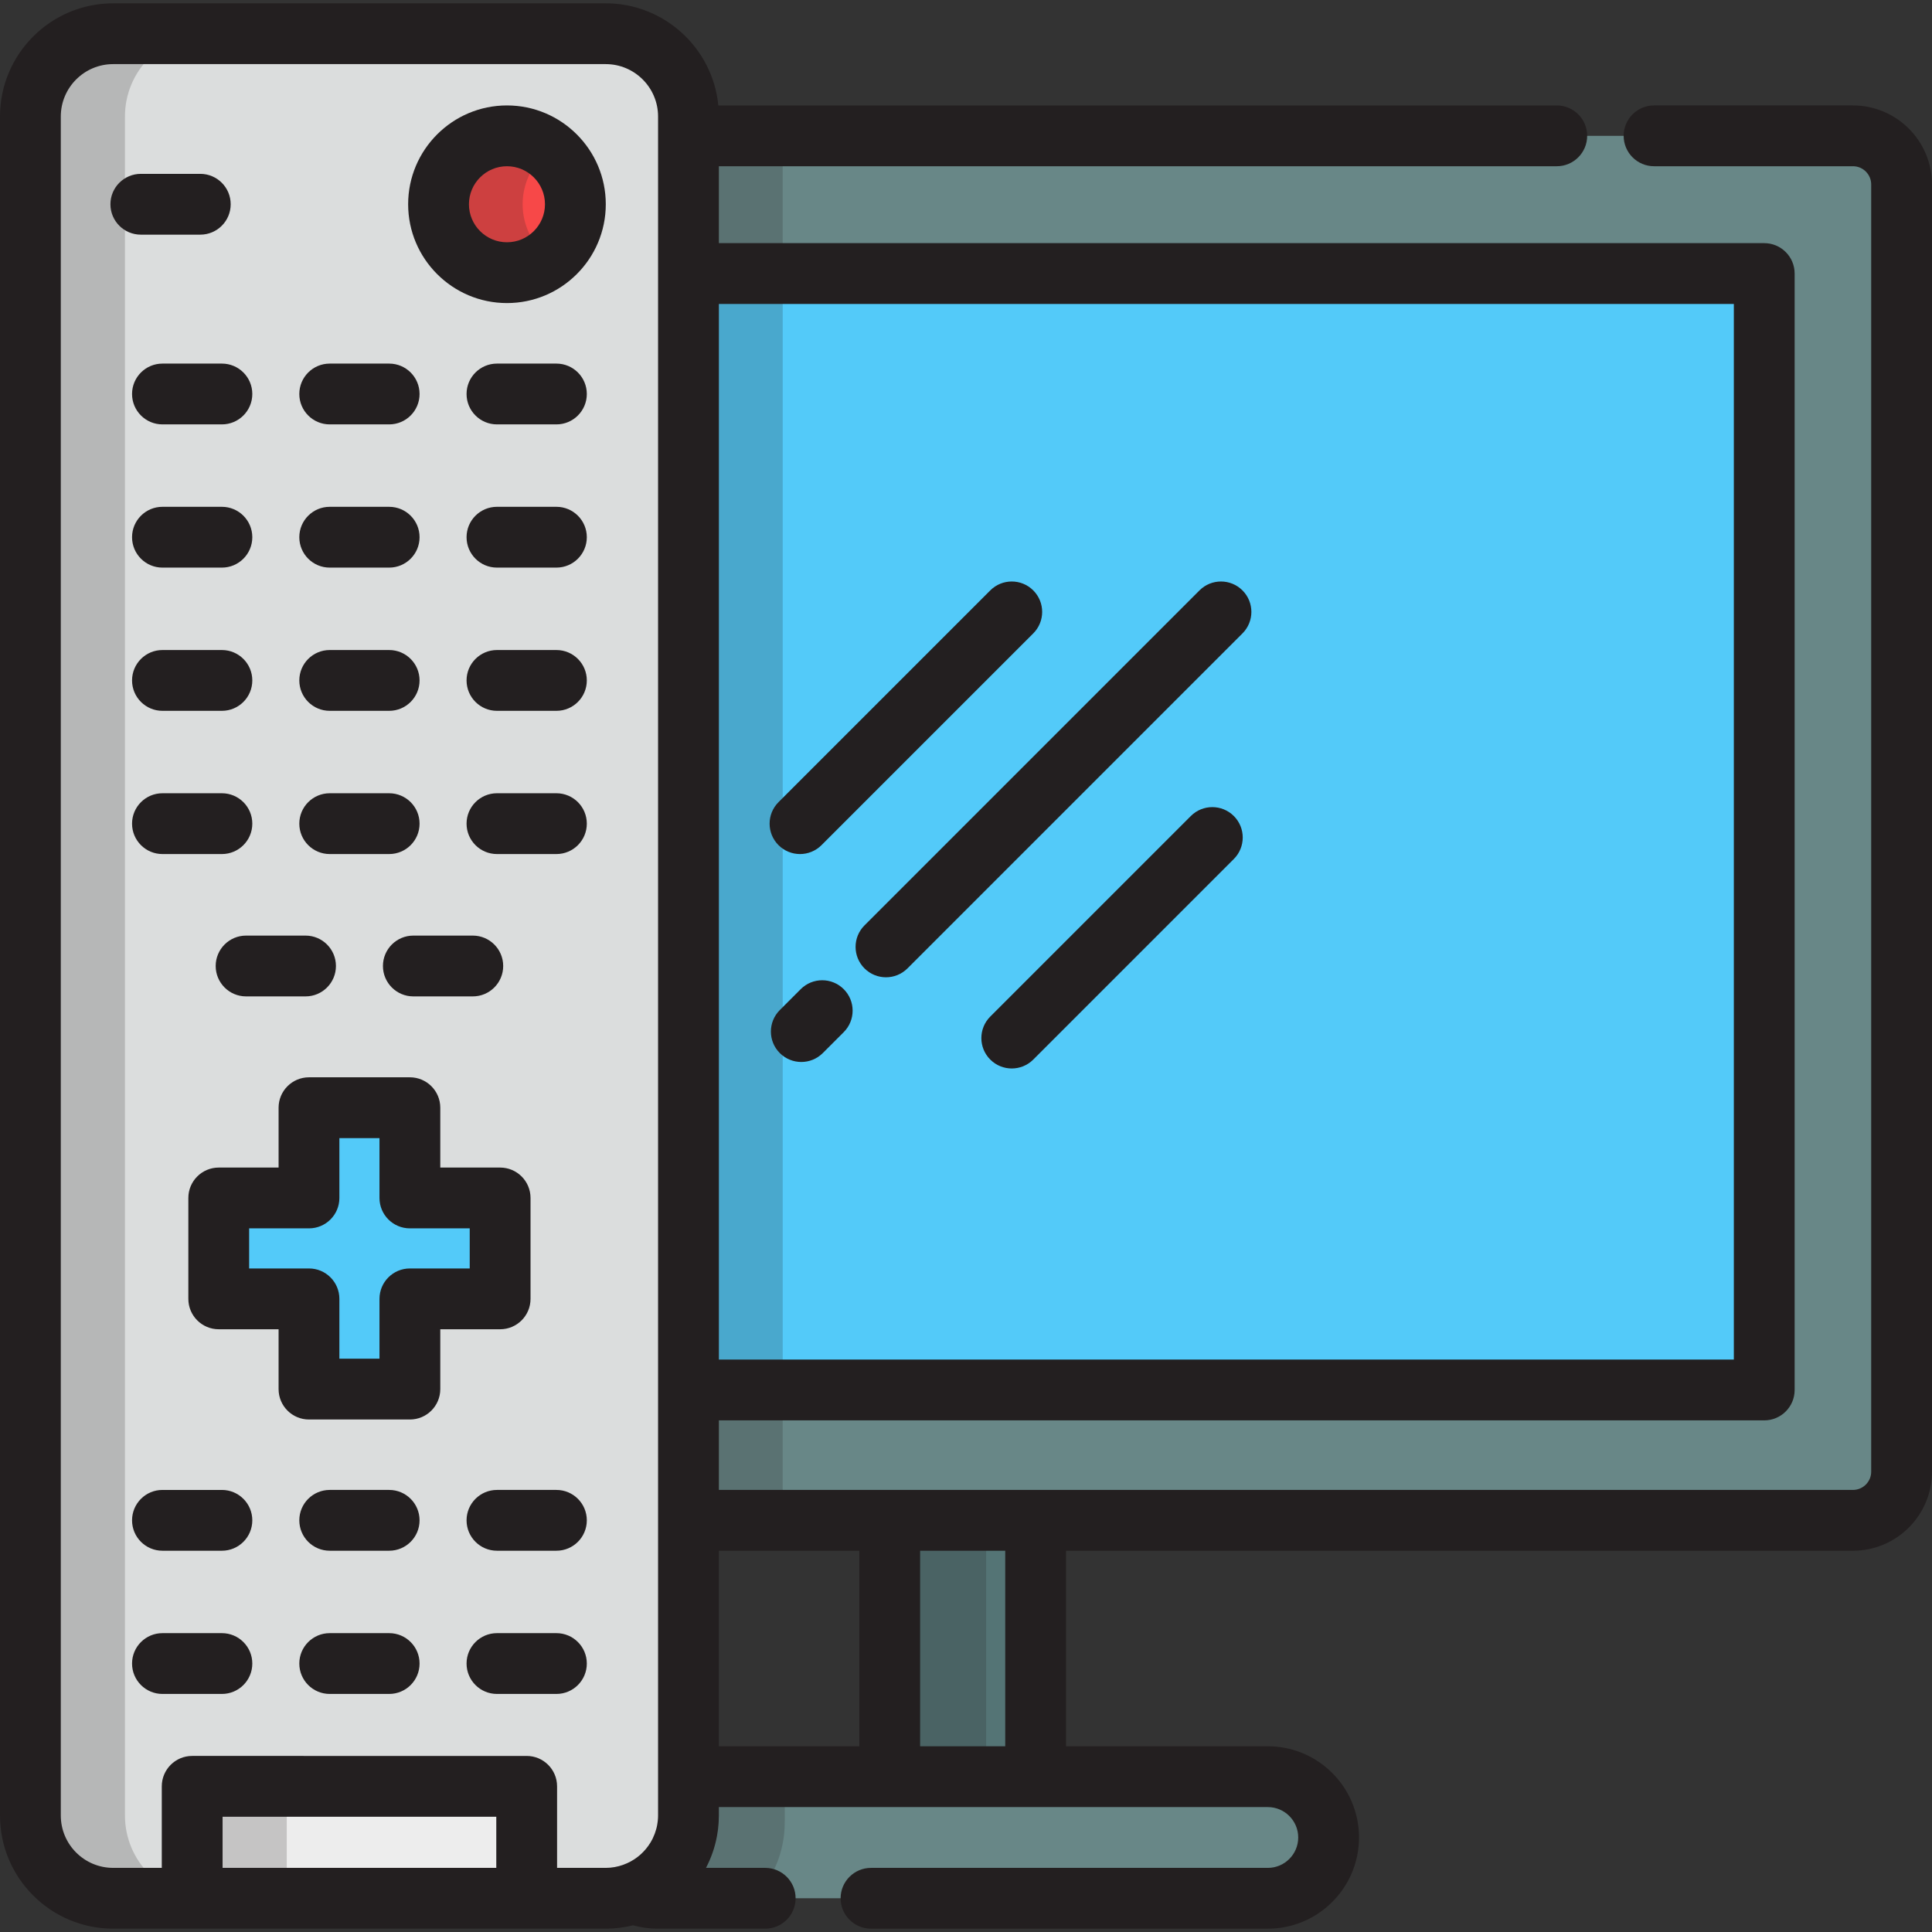 <?xml version="1.0" encoding="iso-8859-1"?>
<!-- Uploaded to: SVG Repo, www.svgrepo.com, Generator: SVG Repo Mixer Tools -->
<svg version="1.1" id="Layer_1" xmlns="http://www.w3.org/2000/svg" xmlns:xlink="http://www.w3.org/1999/xlink" 
	 viewBox="0 0 512 512" xml:space="preserve">
<rect x="0" y="0" width="512" height="512" fill="#333333" stroke="none"/>
<path style="fill:#DBDDDD;" d="M182.454,481.135c0,12.109-9.817,21.929-21.931,21.929H29.985c-12.109,0-21.929-9.819-21.929-21.929
	V30.865c0-12.112,9.819-21.931,21.929-21.931h130.537c12.114,0,21.931,9.819,21.931,21.931v450.269H182.454z"/>
<g style="opacity:0.2;">
	<path style="fill:#231F20;" d="M33.115,481.135V30.865c0-12.112,9.819-21.931,21.929-21.931H29.985
		c-12.109,0-21.929,9.819-21.929,21.931v450.269c0,12.109,9.819,21.929,21.929,21.929h25.059
		C42.934,503.063,33.115,493.245,33.115,481.135z"/>
</g>
<circle style="fill:#F74848;" cx="134.349" cy="54.128" r="18.131"/>
<g style="opacity:0.2;">
	<path style="fill:#231F20;" d="M138.504,54.129c0-5.808,2.741-10.965,6.989-14.284c-3.075-2.403-6.936-3.848-11.14-3.848
		c-10.014,0-18.131,8.118-18.131,18.131s8.118,18.131,18.131,18.131c4.204,0,8.065-1.445,11.14-3.848
		C141.245,65.094,138.504,59.937,138.504,54.129z"/>
</g>
<polygon style="fill:#53CAF9;" points="132.539,317.472 108.623,317.472 108.623,293.554 81.885,293.554 81.885,317.472 
	57.969,317.472 57.969,344.212 81.885,344.212 81.885,368.126 108.623,368.126 108.623,344.212 132.539,344.212 "/>
<rect x="50.927" y="473.396" style="fill:#EDEDED;" width="88.653" height="29.666"/>
<g style="opacity:0.2;">
	<rect x="50.927" y="473.396" style="fill:#231F20;" width="25.065" height="29.666"/>
</g>
<path style="fill:#688787;" d="M412.559,35.998H182.454V72.26V366.64v36.265h308.599c7.121,0,12.89-5.772,12.89-12.89v-36.265V85.15
	V48.888c0-7.121-5.77-12.89-12.89-12.89h-52.711"/>
<rect x="182.452" y="72.497" style="fill:#53CAF9;" width="285.091" height="295.865"/>
<rect x="235.785" y="402.908" style="fill:#547475;" width="38.669" height="67.932"/>
<g style="opacity:0.2;">
	<rect x="235.785" y="402.908" style="fill:#231F20;" width="25.56" height="67.932"/>
</g>
<path style="fill:#688787;" d="M230.826,503.063h24.24h0.107h24.24h32.333h24.24c8.9,0,16.113-7.213,16.113-16.113
	c0-8.898-7.213-16.113-16.113-16.113h-24.24h-32.333h-24.24h-0.107h-24.24h-32.333h-16.04v10.297
	c0,9.516-6.071,17.594-14.546,20.628c1.948,0.835,4.092,1.301,6.344,1.301h28.537"/>
<g style="opacity:0.2;">
	<path style="fill:#231F20;" d="M207.966,482.88v-12.043h-9.472h-16.04v10.297c0,9.516-6.071,17.594-14.546,20.628
		c1.948,0.835,4.092,1.301,6.344,1.301h25.266C204.655,498.378,207.966,491.092,207.966,482.88z"/>
</g>
<g>
	<path style="fill:#231F20;" d="M491.053,27.941h-52.711c-4.45,0-8.056,3.606-8.056,8.056s3.606,8.056,8.056,8.056h52.711
		c2.665,0,4.834,2.169,4.834,4.834v341.125c0,2.665-2.169,4.834-4.834,4.834H274.454h-38.669H190.51v-18.433h277.032
		c4.45,0,8.056-3.606,8.056-8.056V72.492c0-4.45-3.606-8.056-8.056-8.056H190.51V44.054h222.05c4.45,0,8.056-3.606,8.056-8.056
		s-3.606-8.056-8.056-8.056H190.365c-1.475-15.168-14.294-27.062-29.842-27.062H29.985C13.451,0.878,0,14.331,0,30.865v450.269
		c0,16.534,13.451,29.985,29.985,29.985H50.93h88.648h20.945c2.497,0,4.923-0.312,7.245-0.891c2.103,0.586,4.272,0.891,6.485,0.891
		h28.537c4.45,0,8.056-3.606,8.056-8.056s-3.606-8.056-8.056-8.056h-15.695c1.356-2.586,2.344-5.392,2.897-8.351
		c0.011-0.06,0.021-0.121,0.032-0.182c0.088-0.486,0.163-0.974,0.227-1.467c0.017-0.127,0.033-0.254,0.048-0.38
		c0.052-0.444,0.092-0.889,0.124-1.338c0.011-0.142,0.025-0.284,0.032-0.425c0.033-0.573,0.054-1.147,0.054-1.727v-2.241h45.277
		h38.669h61.533c4.443,0,8.056,3.614,8.056,8.056s-3.614,8.056-8.056,8.056H230.826c-4.45,0-8.056,3.606-8.056,8.056
		c0,4.45,3.606,8.056,8.056,8.056h105.161c13.326,0,24.169-10.843,24.169-24.169s-10.843-24.169-24.169-24.169h-53.477v-51.821
		h208.543c11.55,0,20.947-9.397,20.947-20.947V48.888C512,37.338,502.603,27.941,491.053,27.941z M459.486,80.549v279.752H190.51
		V80.549H459.486z M16.113,481.135V30.865c0-7.65,6.223-13.874,13.872-13.874h130.537c7.65,0,13.874,6.224,13.874,13.874v5.131
		v36.496v295.865v34.546v67.934v10.297c0,0.426-0.026,0.848-0.064,1.264c-0.014,0.153-0.034,0.303-0.054,0.454
		c-0.032,0.257-0.071,0.51-0.116,0.762c-0.034,0.186-0.069,0.371-0.111,0.554c-0.045,0.201-0.1,0.397-0.154,0.595
		c-0.223,0.816-0.518,1.608-0.883,2.364c-0.041,0.084-0.079,0.169-0.121,0.251c-0.132,0.259-0.271,0.513-0.419,0.763
		c-0.039,0.067-0.079,0.131-0.119,0.197c-0.694,1.134-1.548,2.169-2.539,3.065c-0.029,0.027-0.058,0.054-0.088,0.079
		c-0.249,0.221-0.505,0.435-0.77,0.638c-0.006,0.005-0.014,0.011-0.02,0.015c-1.118,0.855-2.376,1.549-3.748,2.04
		c-0.018,0.006-0.034,0.017-0.053,0.024c-1.447,0.512-2.996,0.806-4.617,0.806h-12.888v-21.61c0-4.45-3.606-8.056-8.056-8.056H50.93
		c-4.45,0-8.056,3.606-8.056,8.056v21.61H29.985C22.336,495.007,16.113,488.784,16.113,481.135z M58.986,495.007v-13.553h72.535
		v13.553H58.986z M190.51,410.96h37.219v51.821H190.51V410.96z M266.398,462.781h-22.556V410.96h22.556V462.781z"/>
	<path style="fill:#231F20;" d="M140.596,344.212v-26.74c0-4.45-3.606-8.056-8.056-8.056H116.68v-15.862
		c0-4.45-3.606-8.056-8.056-8.056H81.885c-4.45,0-8.056,3.606-8.056,8.056v15.862H57.969c-4.45,0-8.056,3.606-8.056,8.056v26.74
		c0,4.45,3.606,8.056,8.056,8.056h15.859v15.859c0,4.45,3.606,8.056,8.056,8.056h26.74c4.45,0,8.056-3.606,8.056-8.056v-15.859
		h15.859C136.989,352.268,140.596,348.661,140.596,344.212z M124.483,336.155h-15.859c-4.45,0-8.056,3.606-8.056,8.056v15.859H89.94
		v-15.859c0-4.45-3.606-8.056-8.056-8.056H66.025v-10.627h15.859c4.45,0,8.056-3.606,8.056-8.056V301.61h10.627v15.862
		c0,4.45,3.606,8.056,8.056,8.056h15.859v10.627H124.483z"/>
	<path style="fill:#231F20;" d="M134.351,80.317c14.439,0,26.188-11.748,26.188-26.188s-11.748-26.188-26.188-26.188
		s-26.188,11.748-26.188,26.188S119.912,80.317,134.351,80.317z M134.351,44.054c5.556,0,10.075,4.519,10.075,10.075
		s-4.519,10.075-10.075,10.075s-10.075-4.519-10.075-10.075S128.796,44.054,134.351,44.054z"/>
	<path style="fill:#231F20;" d="M53.078,62.186c4.45,0,8.056-3.606,8.056-8.056s-3.606-8.056-8.056-8.056H37.322
		c-4.45,0-8.056,3.606-8.056,8.056s3.606,8.056,8.056,8.056H53.078z"/>
	<path style="fill:#231F20;" d="M43.051,96.356c-4.45,0-8.056,3.606-8.056,8.056s3.606,8.056,8.056,8.056h15.756
		c4.45,0,8.056-3.606,8.056-8.056s-3.606-8.056-8.056-8.056H43.051z"/>
	<path style="fill:#231F20;" d="M87.377,112.469h15.756c4.45,0,8.056-3.606,8.056-8.056s-3.606-8.056-8.056-8.056H87.377
		c-4.45,0-8.056,3.606-8.056,8.056S82.927,112.469,87.377,112.469z"/>
	<path style="fill:#231F20;" d="M147.456,96.356h-15.756c-4.45,0-8.056,3.606-8.056,8.056s3.606,8.056,8.056,8.056h15.756
		c4.45,0,8.056-3.606,8.056-8.056S151.906,96.356,147.456,96.356z"/>
	<path style="fill:#231F20;" d="M43.051,150.422h15.756c4.45,0,8.056-3.606,8.056-8.056c0-4.45-3.606-8.056-8.056-8.056H43.051
		c-4.45,0-8.056,3.606-8.056,8.056C34.995,146.816,38.602,150.422,43.051,150.422z"/>
	<path style="fill:#231F20;" d="M87.377,150.422h15.756c4.45,0,8.056-3.606,8.056-8.056c0-4.45-3.606-8.056-8.056-8.056H87.377
		c-4.45,0-8.056,3.606-8.056,8.056C79.321,146.816,82.927,150.422,87.377,150.422z"/>
	<path style="fill:#231F20;" d="M147.456,134.309h-15.756c-4.45,0-8.056,3.606-8.056,8.056c0,4.45,3.606,8.056,8.056,8.056h15.756
		c4.45,0,8.056-3.606,8.056-8.056C155.512,137.915,151.906,134.309,147.456,134.309z"/>
	<path style="fill:#231F20;" d="M43.051,410.96h15.756c4.45,0,8.056-3.606,8.056-8.056c0-4.45-3.606-8.056-8.056-8.056H43.051
		c-4.45,0-8.056,3.606-8.056,8.056C34.995,407.354,38.602,410.96,43.051,410.96z"/>
	<path style="fill:#231F20;" d="M103.133,394.847H87.377c-4.45,0-8.056,3.606-8.056,8.056c0,4.45,3.606,8.056,8.056,8.056h15.756
		c4.45,0,8.056-3.606,8.056-8.056C111.19,398.453,107.583,394.847,103.133,394.847z"/>
	<path style="fill:#231F20;" d="M147.456,394.847h-15.756c-4.45,0-8.056,3.606-8.056,8.056c0,4.45,3.606,8.056,8.056,8.056h15.756
		c4.45,0,8.056-3.606,8.056-8.056C155.512,398.453,151.906,394.847,147.456,394.847z"/>
	<path style="fill:#231F20;" d="M43.051,448.913h15.756c4.45,0,8.056-3.606,8.056-8.056s-3.606-8.056-8.056-8.056H43.051
		c-4.45,0-8.056,3.606-8.056,8.056S38.602,448.913,43.051,448.913z"/>
	<path style="fill:#231F20;" d="M103.133,432.8H87.377c-4.45,0-8.056,3.606-8.056,8.056s3.606,8.056,8.056,8.056h15.756
		c4.45,0,8.056-3.606,8.056-8.056S107.583,432.8,103.133,432.8z"/>
	<path style="fill:#231F20;" d="M147.456,432.8h-15.756c-4.45,0-8.056,3.606-8.056,8.056s3.606,8.056,8.056,8.056h15.756
		c4.45,0,8.056-3.606,8.056-8.056S151.906,432.8,147.456,432.8z"/>
	<path style="fill:#231F20;" d="M43.051,188.377h15.756c4.45,0,8.056-3.606,8.056-8.056c0-4.45-3.606-8.056-8.056-8.056H43.051
		c-4.45,0-8.056,3.606-8.056,8.056C34.995,184.771,38.602,188.377,43.051,188.377z"/>
	<path style="fill:#231F20;" d="M87.377,188.377h15.756c4.45,0,8.056-3.606,8.056-8.056c0-4.45-3.606-8.056-8.056-8.056H87.377
		c-4.45,0-8.056,3.606-8.056,8.056C79.321,184.771,82.927,188.377,87.377,188.377z"/>
	<path style="fill:#231F20;" d="M147.456,172.265h-15.756c-4.45,0-8.056,3.606-8.056,8.056c0,4.45,3.606,8.056,8.056,8.056h15.756
		c4.45,0,8.056-3.606,8.056-8.056C155.512,175.871,151.906,172.265,147.456,172.265z"/>
	<path style="fill:#231F20;" d="M43.051,226.333h15.756c4.45,0,8.056-3.606,8.056-8.056c0-4.45-3.606-8.056-8.056-8.056H43.051
		c-4.45,0-8.056,3.606-8.056,8.056C34.995,222.727,38.602,226.333,43.051,226.333z"/>
	<path style="fill:#231F20;" d="M87.377,226.333h15.756c4.45,0,8.056-3.606,8.056-8.056c0-4.45-3.606-8.056-8.056-8.056H87.377
		c-4.45,0-8.056,3.606-8.056,8.056C79.321,222.727,82.927,226.333,87.377,226.333z"/>
	<path style="fill:#231F20;" d="M147.456,210.22h-15.756c-4.45,0-8.056,3.606-8.056,8.056c0,4.45,3.606,8.056,8.056,8.056h15.756
		c4.45,0,8.056-3.606,8.056-8.056C155.512,213.826,151.906,210.22,147.456,210.22z"/>
	<path style="fill:#231F20;" d="M57.159,255.999c0,4.45,3.606,8.056,8.056,8.056h15.756c4.45,0,8.056-3.606,8.056-8.056
		c0-4.45-3.606-8.056-8.056-8.056H65.215C60.765,247.942,57.159,251.55,57.159,255.999z"/>
	<path style="fill:#231F20;" d="M125.295,264.055c4.45,0,8.056-3.606,8.056-8.056c0-4.45-3.606-8.056-8.056-8.056h-15.756
		c-4.45,0-8.056,3.606-8.056,8.056c0,4.45,3.606,8.056,8.056,8.056H125.295z"/>
	<path style="fill:#231F20;" d="M212.008,226.333c2.061,0,4.124-0.786,5.698-2.359l56.118-56.118c3.146-3.147,3.146-8.248,0-11.394
		c-3.147-3.145-8.248-3.145-11.394,0l-56.118,56.118c-3.146,3.147-3.146,8.248,0,11.394
		C207.884,225.547,209.947,226.333,212.008,226.333z"/>
	<path style="fill:#231F20;" d="M315.581,216.253l-53.151,53.151c-3.146,3.147-3.146,8.248,0,11.394
		c1.574,1.573,3.636,2.359,5.698,2.359s4.124-0.786,5.698-2.359l53.151-53.151c3.146-3.147,3.146-8.248,0-11.394
		C323.828,213.109,318.728,213.109,315.581,216.253z"/>
	<path style="fill:#231F20;" d="M229.097,256.632c1.574,1.573,3.636,2.359,5.698,2.359s4.124-0.786,5.698-2.359l88.775-88.777
		c3.146-3.147,3.146-8.248,0-11.394c-3.147-3.145-8.248-3.145-11.394,0l-88.776,88.777
		C225.952,248.384,225.952,253.485,229.097,256.632z"/>
	<path style="fill:#231F20;" d="M212.198,262.137l-5.543,5.543c-3.146,3.147-3.146,8.248,0,11.394
		c1.574,1.573,3.636,2.359,5.698,2.359s4.124-0.786,5.698-2.359l5.543-5.543c3.146-3.147,3.146-8.248,0-11.394
		C220.446,258.992,215.346,258.992,212.198,262.137z"/>
</g>
<g style="opacity:0.2;">
	<rect x="190.24" y="33.711" style="fill:#231F20;" width="17.187" height="369.189"/>
</g>
</svg>